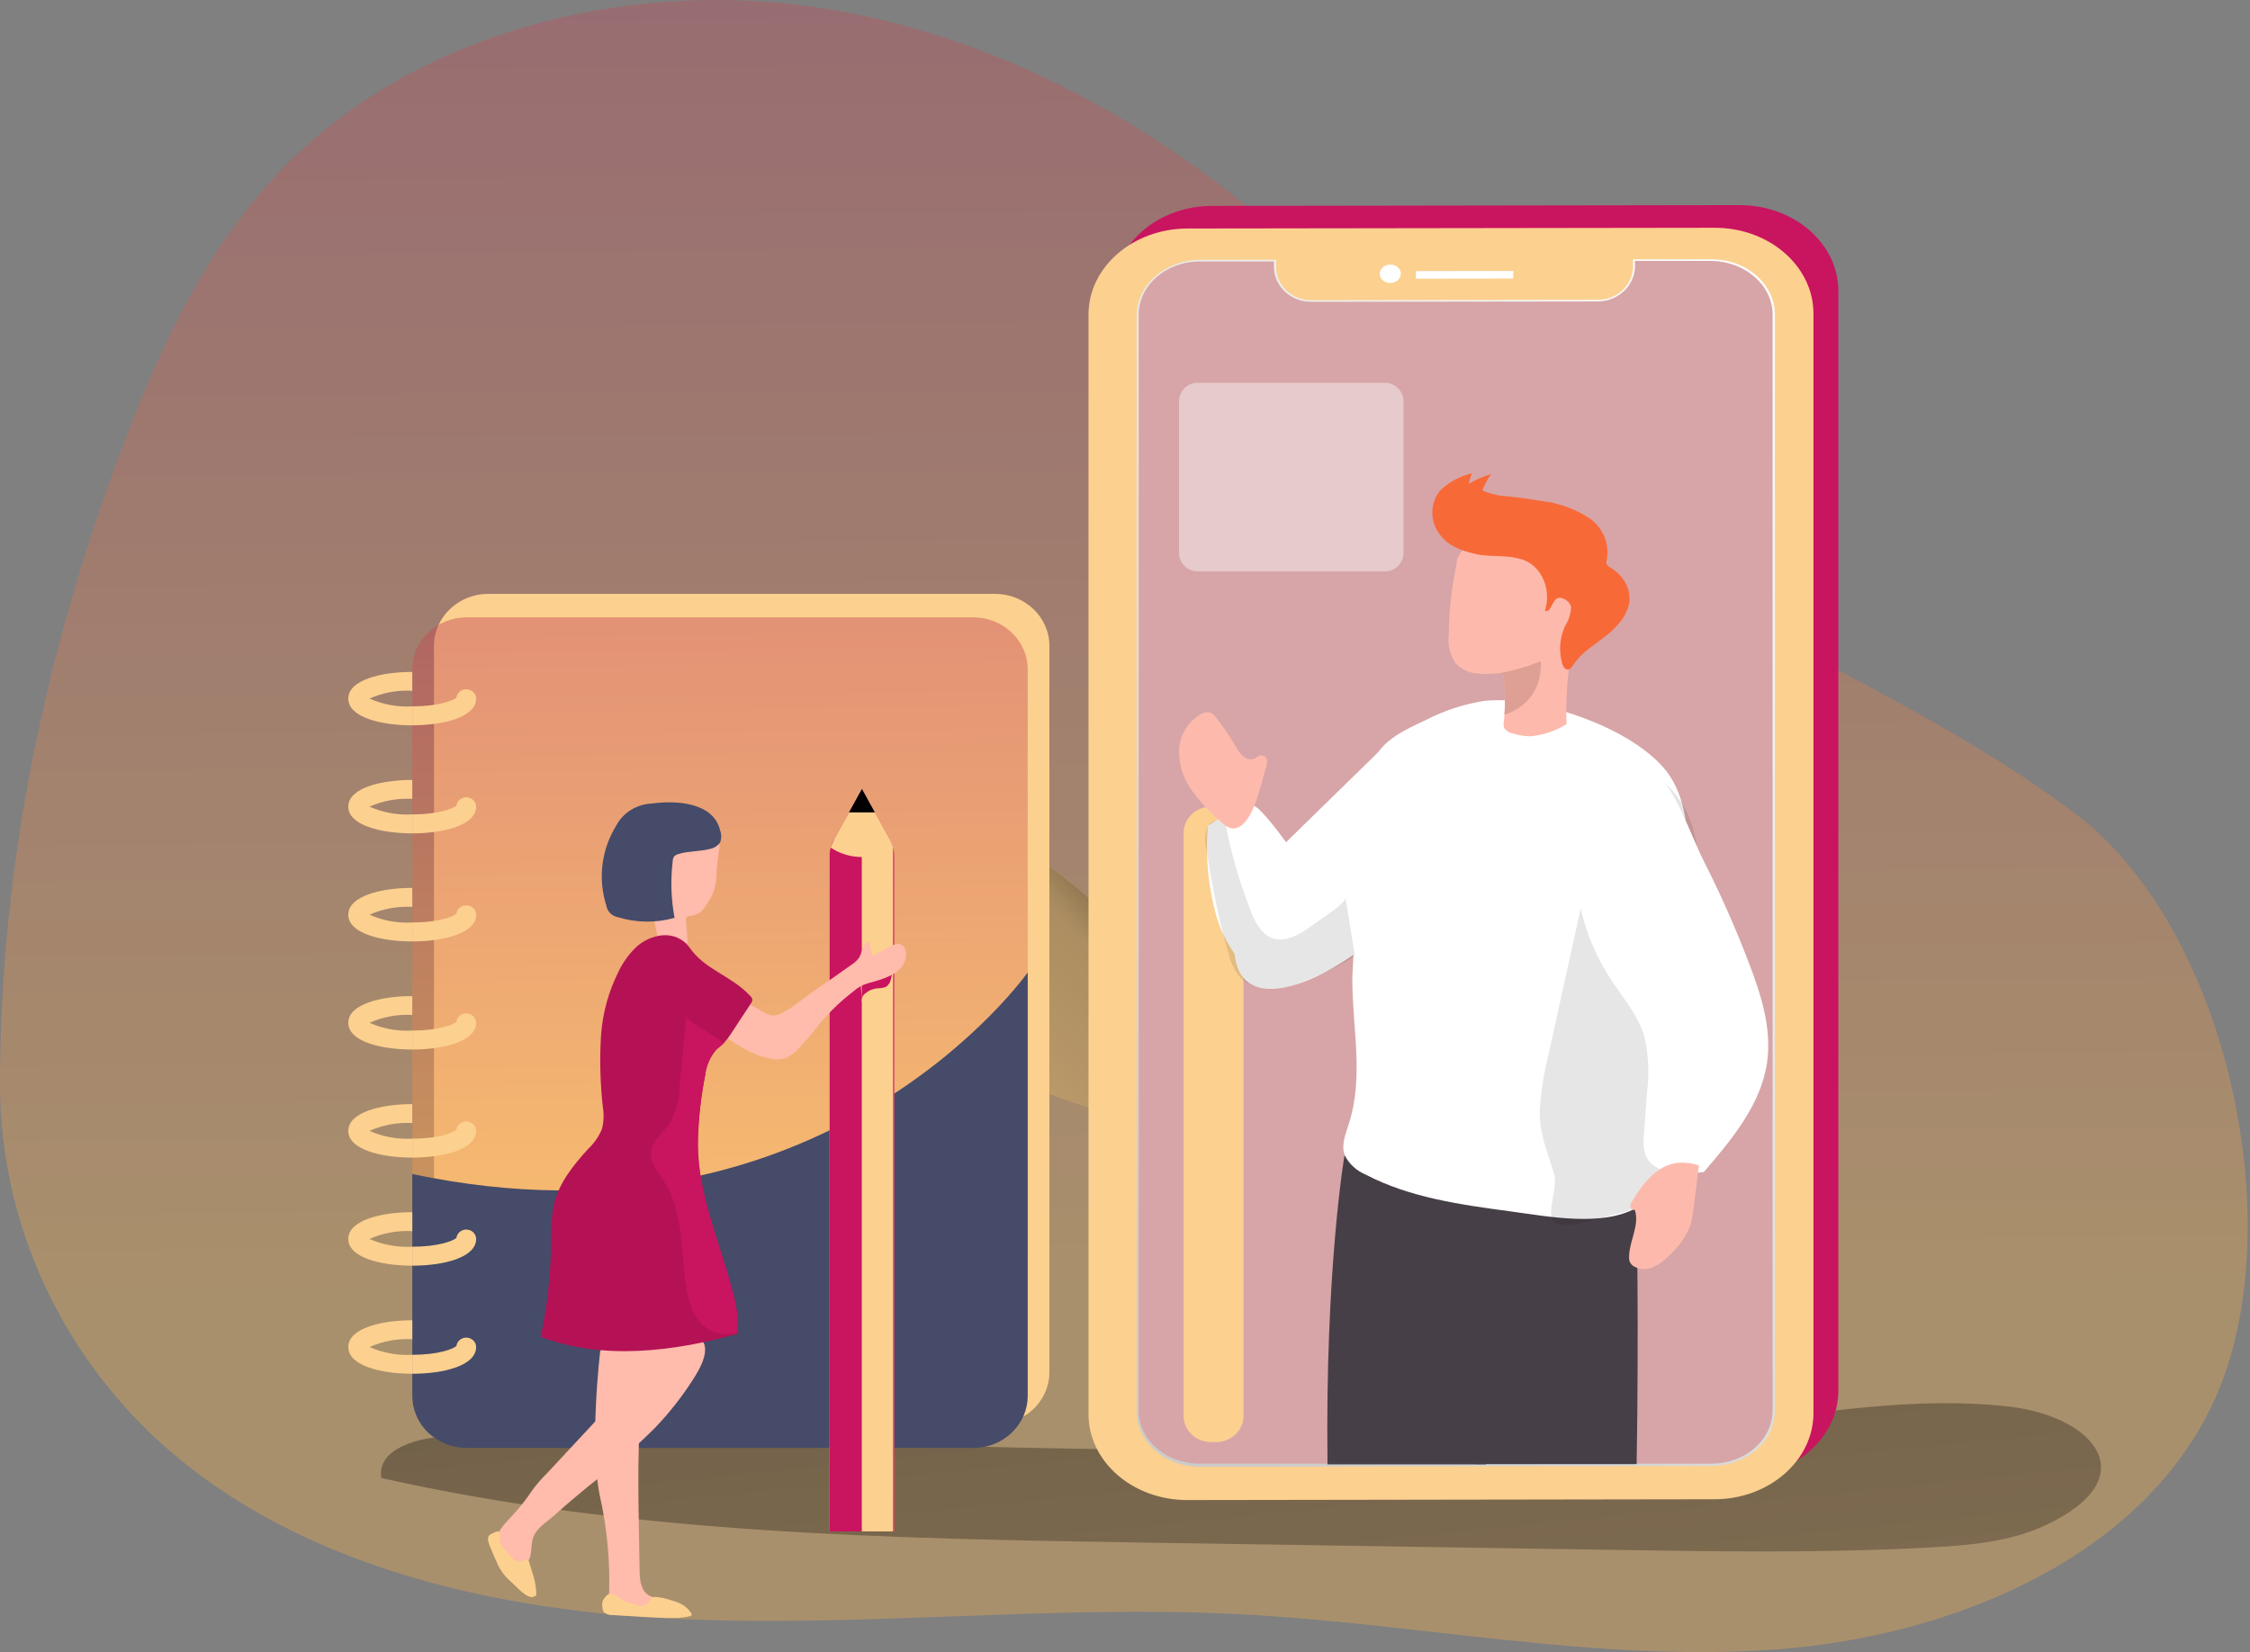 <svg width="241" height="177" viewBox="0 0 241 177" fill="none" xmlns="http://www.w3.org/2000/svg">
<rect x="0" y="0" width="241" height="177" fill="#808080" stroke="none"/>
<g clip-path="url(#clip0)">
<path d="M104.038 5.032C98.772 3.092 93.307 1.682 87.734 0.825C66.954 -2.309 44.209 3.5 30.033 18.299C22.198 26.488 17.307 36.838 13.345 47.267C4.842 69.624 -0.024 92.76 -1.50799e-05 116.479C0.094 130.316 5.83 143.576 15.995 153.449C30.31 167.213 51.481 172.392 71.772 173.411C92.062 174.43 112.418 171.895 132.709 172.937C151.908 173.924 171.024 178.116 190.19 176.716C209.356 175.316 229.671 166.715 237.253 149.856C245.47 131.565 238.671 99.557 222.334 87.207C203.902 73.279 180.88 65.892 163.215 51.007C155.454 44.483 149.087 36.605 141.88 29.528C131.177 19.038 118.288 10.234 104.038 5.032Z" fill="url(#paint0_linear)" fill-opacity="0.35"/>
<path d="M74.69 80.115C74.747 82.113 75.783 83.949 76.818 85.691C81.497 93.584 86.755 101.36 94.011 107.224C104.682 115.833 118.655 119.55 132.155 123.026C130.948 122.466 129.497 116.533 128.959 115.25C127.916 112.699 126.937 110.117 125.935 107.551C124.353 103.491 121.043 100.225 117.783 97.239C110.438 90.496 101.523 85.507 91.769 82.681C86.232 81.059 80.482 80.195 74.69 80.115Z" fill="#FCD08F"/>
<path d="M74.69 80.115C74.747 82.113 75.783 83.949 76.818 85.691C81.497 93.584 86.755 101.36 94.011 107.224C104.682 115.833 118.655 119.55 132.155 123.026C130.948 122.466 129.497 116.533 128.959 115.25C127.916 112.699 126.937 110.117 125.935 107.551C124.353 103.491 121.043 100.225 117.783 97.239C110.438 90.496 101.523 85.507 91.769 82.681C86.232 81.059 80.482 80.195 74.69 80.115Z" fill="url(#paint1_linear)"/>
<path d="M185.65 152.492C140.152 158.06 94.052 153.783 48.18 153.907C44.862 153.907 40.313 155.221 40.843 158.347C67.525 164.359 95.185 164.833 122.593 165.269L172.476 166.046C183.889 166.225 195.302 166.412 206.674 165.79C210.921 165.564 215.267 165.199 219.082 163.418C229.826 158.402 224.503 151.815 215.242 150.703C205.402 149.56 195.383 151.302 185.65 152.492Z" fill="url(#paint2_linear)"/>
<path d="M119.25 31.301V149.086C119.25 154.179 123.986 158.301 129.848 158.285L186.31 158.2C192.139 158.2 196.908 154.063 196.908 148.969V31.184C196.908 26.091 192.179 21.969 186.31 21.977L129.807 22.062C123.986 22.07 119.25 26.207 119.25 31.301ZM124.639 31.379C124.639 28.268 127.557 25.694 131.16 25.686H139.117V26.386C139.141 26.885 139.268 27.375 139.49 27.827C139.713 28.279 140.026 28.685 140.413 29.021C140.8 29.358 141.252 29.618 141.745 29.788C142.237 29.958 142.76 30.033 143.283 30.01L173.625 29.963C174.684 30.006 175.717 29.647 176.499 28.965C177.281 28.283 177.748 27.334 177.799 26.324V25.624H186.016C189.611 25.624 192.538 28.159 192.538 31.293V148.72C192.538 151.831 189.62 154.405 186.016 154.413L131.16 154.49C127.565 154.49 124.639 151.955 124.639 148.821V31.379Z" fill="#C91460"/>
<path d="M116.592 33.688V151.512C116.592 156.598 121.329 160.72 127.19 160.712L183.644 160.626C189.473 160.626 194.242 156.481 194.242 151.388V33.603C194.242 28.517 189.505 24.388 183.644 24.403L127.19 24.481C121.329 24.496 116.592 28.634 116.592 33.688ZM121.981 33.774C121.981 30.663 124.899 28.089 128.503 28.081H136.459V28.781C136.51 29.79 136.978 30.739 137.76 31.419C138.542 32.1 139.575 32.457 140.633 32.413L170.975 32.366C172.033 32.407 173.064 32.047 173.844 31.365C174.624 30.683 175.09 29.735 175.141 28.727V28.027H183.359C186.954 28.027 189.88 30.562 189.88 33.704V151.131C189.88 154.242 186.962 156.816 183.359 156.824L128.503 156.909C124.907 156.909 121.981 154.374 121.981 151.232V33.774Z" fill="#FCD08F"/>
<path d="M121.981 33.805V151.232C121.981 154.343 124.899 156.909 128.503 156.909L183.359 156.824C186.954 156.824 189.88 154.273 189.88 151.131V33.688C189.88 30.578 186.962 28.004 183.359 28.012H175.141V28.711C175.09 29.72 174.624 30.668 173.844 31.349C173.064 32.031 172.033 32.391 170.975 32.351L140.633 32.398C139.575 32.442 138.542 32.085 137.76 31.404C136.978 30.723 136.51 29.775 136.459 28.766V28.066H128.503C124.916 28.12 121.981 30.663 121.981 33.805Z" stroke="url(#paint3_linear)" stroke-width="0.46" stroke-miterlimit="10"/>
<path d="M189.864 33.688V151.115C189.864 154.226 186.946 156.808 183.343 156.808H175.296H159.179H157.973H142.215H128.487C124.891 156.808 121.965 154.273 121.965 151.131V33.704C121.965 30.593 124.883 28.012 128.487 28.012H136.451V28.711C136.474 29.21 136.6 29.699 136.822 30.151C137.043 30.603 137.356 31.009 137.742 31.346C138.128 31.683 138.58 31.943 139.072 32.113C139.564 32.283 140.086 32.358 140.609 32.335L170.951 32.296C172.011 32.339 173.045 31.979 173.828 31.295C174.61 30.611 175.076 29.66 175.125 28.649V27.957H183.343C186.946 28.019 189.864 30.578 189.864 33.688Z" fill="#D7A5A7"/>
<path d="M151.655 29.854L162.09 29.839V29.03L151.655 29.046V29.854Z" fill="url(#paint4_linear)"/>
<path d="M148.926 30.319C149.552 30.313 150.054 29.866 150.049 29.321C150.043 28.776 149.531 28.338 148.906 28.344C148.28 28.35 147.777 28.797 147.783 29.342C147.788 29.887 148.3 30.325 148.926 30.319Z" fill="url(#paint5_linear)"/>
<path d="M130.247 86.422H129.726C128.096 86.422 126.775 87.682 126.775 89.237V151.691C126.775 153.246 128.096 154.506 129.726 154.506H130.247C131.877 154.506 133.199 153.246 133.199 151.691V89.237C133.199 87.682 131.877 86.422 130.247 86.422Z" fill="#FCD08F"/>
<path d="M106.557 63.621H52.329C49.101 63.621 46.484 66.117 46.484 69.196V147.017C46.484 150.097 49.101 152.593 52.329 152.593H106.557C109.785 152.593 112.402 150.097 112.402 147.017V69.196C112.402 66.117 109.785 63.621 106.557 63.621Z" fill="#FCD08F"/>
<path d="M104.234 66.14H50.005C46.777 66.14 44.16 68.636 44.16 71.716V149.537C44.16 152.616 46.777 155.112 50.005 155.112H104.234C107.462 155.112 110.079 152.616 110.079 149.537V71.716C110.079 68.636 107.462 66.14 104.234 66.14Z" fill="url(#paint6_linear)" fill-opacity="0.45"/>
<path d="M110.079 104.183V149.56C110.077 151.039 109.459 152.458 108.361 153.503C107.264 154.549 105.776 155.136 104.225 155.136H50.005C48.455 155.136 46.968 154.548 45.872 153.503C44.776 152.457 44.16 151.039 44.16 149.56V125.779C88.304 135.127 110.079 104.183 110.079 104.183Z" fill="#454B69"/>
<path d="M95.78 91.632V164.071H88.859V91.632C88.862 91.354 88.897 91.078 88.965 90.808C89.041 90.538 89.147 90.278 89.283 90.03L89.397 89.828L92.323 84.54L95.364 90.03C95.498 90.277 95.602 90.538 95.674 90.808C95.745 91.077 95.781 91.354 95.78 91.632Z" fill="#FCD08F"/>
<path d="M95.78 91.632V164.071H88.859V91.632C88.862 91.354 88.897 91.078 88.965 90.808C89.041 90.538 89.147 90.278 89.283 90.03L89.397 89.828L92.323 84.54L95.364 90.03C95.498 90.277 95.602 90.538 95.674 90.808C95.745 91.077 95.781 91.354 95.78 91.632Z" fill="url(#paint7_linear)"/>
<path d="M92.307 106.983V90.777H95.666V164.071H92.307V109.549C92.307 108.834 92.307 108.118 92.307 107.403C92.266 107.224 92.28 107.037 92.346 106.865C92.413 106.693 92.529 106.542 92.682 106.431C93.035 106.126 93.48 105.935 93.954 105.887C94.277 105.892 94.599 105.837 94.9 105.723C95.035 105.632 95.15 105.517 95.238 105.383C95.326 105.25 95.385 105.101 95.413 104.946C95.497 104.673 95.54 104.39 95.543 104.106C95.553 104.062 95.552 104.016 95.539 103.973C95.526 103.929 95.502 103.89 95.47 103.857C95.418 103.82 95.356 103.799 95.291 103.795C94.867 103.739 94.435 103.788 94.035 103.935C93.751 104.075 93.45 104.182 93.139 104.253C92.929 104.278 92.716 104.245 92.524 104.16C92.333 104.075 92.17 103.94 92.054 103.771" fill="#FCD08F"/>
<path d="M95.674 90.808C94.691 91.466 93.52 91.819 92.319 91.819C91.119 91.819 89.947 91.466 88.965 90.808L89.397 89.828L92.323 84.54L95.364 90.03C95.498 90.277 95.602 90.538 95.674 90.808Z" fill="#FCD08F"/>
<path d="M44.16 74.01C42.584 73.92 41.01 74.206 39.579 74.842C41.009 75.481 42.584 75.77 44.16 75.682V77.712C40.745 77.712 37.304 76.825 37.304 74.85C37.304 72.875 40.745 71.988 44.16 71.988V74.01Z" fill="#FCD08F"/>
<path d="M51 74.842C51 76.817 47.568 77.704 44.16 77.704V75.682C46.875 75.682 48.554 75.075 48.889 74.733C48.922 74.479 49.055 74.246 49.262 74.081C49.468 73.917 49.733 73.834 50.001 73.849C50.27 73.864 50.523 73.975 50.708 74.161C50.893 74.347 50.998 74.593 51 74.85V74.842Z" fill="#FCD08F"/>
<path d="M44.16 85.59C42.584 85.499 41.01 85.785 39.579 86.422C41.01 87.058 42.584 87.344 44.16 87.254V89.283C40.745 89.283 37.304 88.397 37.304 86.422C37.304 84.446 40.745 83.56 44.16 83.56V85.59Z" fill="#FCD08F"/>
<path d="M51 86.422C51 88.397 47.568 89.284 44.16 89.284V87.254C46.875 87.254 48.554 86.647 48.889 86.305C48.922 86.05 49.055 85.817 49.262 85.653C49.468 85.489 49.733 85.406 50.001 85.421C50.27 85.436 50.523 85.547 50.708 85.733C50.893 85.919 50.998 86.165 51 86.422Z" fill="#FCD08F"/>
<path d="M44.16 97.161C42.584 97.072 41.009 97.361 39.579 98.001C41.01 98.637 42.584 98.923 44.16 98.833V100.863C40.745 100.863 37.304 99.976 37.304 98.001C37.304 96.026 40.745 95.124 44.16 95.124V97.161Z" fill="#FCD08F"/>
<path d="M51 98.001C51 99.976 47.568 100.863 44.16 100.863V98.833C46.875 98.833 48.554 98.227 48.889 97.884C48.922 97.63 49.055 97.397 49.262 97.233C49.468 97.068 49.733 96.985 50.001 97C50.27 97.015 50.523 97.126 50.708 97.312C50.893 97.498 50.998 97.744 51 98.001Z" fill="#FCD08F"/>
<path d="M44.16 108.74C42.584 108.651 41.009 108.94 39.579 109.58C41.01 110.217 42.584 110.503 44.16 110.412V112.442C40.745 112.442 37.304 111.556 37.304 109.58C37.304 107.605 40.745 106.719 44.16 106.719V108.74Z" fill="#FCD08F"/>
<path d="M51 109.58C51 111.556 47.568 112.442 44.16 112.442V110.412C46.875 110.412 48.554 109.806 48.889 109.464C48.922 109.209 49.055 108.976 49.262 108.812C49.468 108.648 49.733 108.564 50.001 108.579C50.27 108.594 50.523 108.706 50.708 108.892C50.893 109.078 50.998 109.324 51 109.58Z" fill="#FCD08F"/>
<path d="M44.16 120.32C42.584 120.231 41.009 120.52 39.579 121.16C41.011 121.792 42.585 122.078 44.16 121.992V124.022C40.745 124.022 37.304 123.135 37.304 121.16C37.304 119.185 40.745 118.29 44.16 118.29V120.32Z" fill="#FCD08F"/>
<path d="M51 121.16C51 123.135 47.568 124.022 44.16 124.022V121.992C46.875 121.992 48.554 121.385 48.889 121.035C48.922 120.78 49.056 120.547 49.264 120.383C49.471 120.218 49.736 120.136 50.005 120.152C50.275 120.167 50.527 120.281 50.712 120.468C50.897 120.655 51 120.903 51 121.16Z" fill="#FCD08F"/>
<path d="M44.16 131.899C42.584 131.81 41.009 132.099 39.579 132.739C41.011 133.371 42.585 133.657 44.16 133.571V135.601C40.745 135.601 37.304 134.714 37.304 132.739C37.304 130.764 40.745 129.87 44.16 129.87V131.899Z" fill="#FCD08F"/>
<path d="M51 132.739C51 134.714 47.568 135.601 44.16 135.601V133.571C46.875 133.571 48.554 132.965 48.889 132.615C48.922 132.36 49.056 132.126 49.264 131.962C49.471 131.798 49.736 131.715 50.005 131.731C50.275 131.747 50.527 131.86 50.712 132.047C50.897 132.235 51 132.482 51 132.739Z" fill="#FCD08F"/>
<path d="M44.16 143.479C42.584 143.39 41.009 143.678 39.579 144.319C41.011 144.951 42.585 145.237 44.16 145.151V147.18C40.745 147.18 37.304 146.294 37.304 144.319C37.304 142.343 40.745 141.449 44.16 141.449V143.479Z" fill="#FCD08F"/>
<path d="M51 144.319C51 146.294 47.568 147.18 44.16 147.18V145.151C46.875 145.151 48.554 144.544 48.889 144.194C48.922 143.939 49.056 143.705 49.264 143.541C49.471 143.377 49.736 143.294 50.005 143.31C50.275 143.326 50.527 143.439 50.712 143.627C50.897 143.814 51 144.061 51 144.319Z" fill="#FCD08F"/>
<path d="M74.046 148.082C72.913 149.817 71.617 151.449 70.174 152.958C67.948 155.172 65.579 157.249 63.081 159.18C61.85 160.191 60.636 161.209 59.446 162.29C58.467 163.177 57.22 163.783 57 165.152C56.853 165.93 57 166.941 56.356 167.485C56.113 167.663 55.82 167.769 55.514 167.79C55.208 167.811 54.903 167.745 54.636 167.602C54.11 167.302 53.67 166.883 53.356 166.381C53.217 166.2 53.113 165.997 53.046 165.782C52.985 165.547 52.985 165.302 53.046 165.067C53.307 163.931 54.228 163.076 55.027 162.205C55.745 161.426 56.397 160.594 56.975 159.716C57.459 159.041 58.004 158.409 58.606 157.827L63.318 152.764C65.005 150.952 66.742 149.062 67.508 146.753C67.713 145.829 68.062 144.941 68.543 144.116C69.75 142.437 72.562 142.188 74.413 142.981C76.663 143.984 74.951 146.706 74.046 148.082Z" fill="#FFBBAB"/>
<path d="M64.288 144.762C64.288 144.762 63.065 154.934 64.288 160.432C65.033 163.818 65.353 167.277 65.242 170.736C64.842 171.265 65.242 172.05 65.812 172.408C66.425 172.713 67.112 172.855 67.802 172.82L70.606 172.913C70.769 172.942 70.936 172.937 71.097 172.898C71.257 172.859 71.407 172.787 71.535 172.688C71.902 172.307 71.535 171.669 71.046 171.443C70.557 171.218 69.978 171.202 69.522 170.938C68.641 170.432 68.527 169.289 68.511 168.309L68.437 164.048C68.331 157.92 68.234 151.761 69.253 145.711C69.309 145.436 69.309 145.153 69.253 144.879C69.037 144.394 68.634 144.007 68.128 143.798C67.616 143.472 67.043 143.244 66.44 143.129C66.137 143.079 65.826 143.114 65.543 143.23C65.261 143.346 65.02 143.538 64.85 143.782" fill="#FFBBAB"/>
<path d="M79.264 107.069L80.837 107.893C81.595 108.29 82.467 109.021 83.283 108.733C84.644 108.227 86.038 106.936 87.236 106.128C88.435 105.319 89.829 104.339 91.117 103.421C91.456 103.217 91.752 102.953 91.989 102.644C92.372 102.037 92.38 101.143 93.049 100.832L93.424 102.387L95.486 101.345C95.729 101.195 96.013 101.12 96.302 101.127C96.856 101.221 97.117 101.866 97.043 102.403C96.88 104.199 94.948 104.775 93.416 105.226C93.001 105.32 92.6 105.458 92.217 105.638C91.923 105.802 91.65 105.998 91.402 106.221C90.001 107.294 88.737 108.521 87.636 109.876C87.139 110.551 86.594 111.193 86.005 111.797C85.546 112.447 84.928 112.981 84.204 113.352C83.652 113.52 83.063 113.542 82.5 113.414C80.454 113.049 78.562 111.719 76.957 110.514C76.777 110.381 76.582 110.171 76.696 109.985C76.763 109.904 76.854 109.845 76.957 109.814C77.586 109.6 78.147 109.236 78.587 108.756C78.829 108.544 79.016 108.281 79.134 107.988C79.251 107.696 79.296 107.381 79.264 107.069Z" fill="#FFBBAB"/>
<path d="M75.514 97.153C75.363 97.413 75.151 97.635 74.895 97.804C74.639 97.973 74.346 98.083 74.038 98.126C73.879 98.108 73.719 98.141 73.582 98.219C73.529 98.283 73.492 98.357 73.474 98.437C73.456 98.516 73.456 98.598 73.476 98.678L73.639 100.684C73.671 100.842 73.649 101.006 73.573 101.151C73.446 101.297 73.266 101.394 73.068 101.423C72.302 101.625 71.364 101.78 70.826 101.228C70.572 100.908 70.419 100.525 70.386 100.124C69.859 97.851 69.716 95.512 69.962 93.195C70.016 92.493 70.228 91.811 70.584 91.195C70.94 90.579 71.432 90.044 72.025 89.626C73.484 88.786 77.218 88.529 77.063 90.862C76.903 91.794 76.797 92.734 76.745 93.677C76.753 94.935 76.319 96.158 75.514 97.153Z" fill="#FFBBAB"/>
<path d="M77.136 88.98C77.291 89.387 77.291 89.833 77.136 90.24C77.013 90.424 76.852 90.582 76.662 90.705C76.473 90.828 76.26 90.913 76.035 90.955C74.935 91.243 73.753 91.165 72.677 91.492C72.5 91.535 72.339 91.624 72.212 91.749C72.116 91.896 72.062 92.065 72.057 92.238C71.812 94.269 71.878 96.323 72.253 98.335C70.27 98.896 68.156 98.871 66.188 98.265C65.872 98.208 65.582 98.058 65.36 97.837C65.138 97.615 64.994 97.332 64.948 97.029C64.491 95.601 64.35 94.099 64.535 92.616C64.721 91.134 65.228 89.705 66.025 88.42C66.385 87.746 66.927 87.175 67.594 86.765C68.261 86.355 69.031 86.121 69.823 86.087C72.481 85.722 76.443 85.978 77.136 88.98Z" fill="#454B69"/>
<path d="M74.731 121.961C74.568 126.93 76.468 131.604 77.886 136.386C78.514 138.463 79.207 140.601 78.97 142.748C78.974 142.805 78.974 142.862 78.97 142.919C72.098 144.808 64.565 145.749 57.913 143.23C58.622 139.88 58.998 136.475 59.038 133.058C58.978 131.709 59.073 130.358 59.323 129.03C59.861 126.767 61.394 124.846 62.992 123.096C63.637 122.489 64.142 121.761 64.476 120.958C64.669 120.194 64.703 119.401 64.573 118.625C64.284 116.057 64.219 113.472 64.378 110.895C64.544 108.559 65.169 106.275 66.22 104.16C66.667 103.196 67.288 102.314 68.054 101.555C68.829 100.794 69.859 100.315 70.965 100.202C71.516 100.154 72.072 100.246 72.574 100.469C73.076 100.691 73.508 101.036 73.826 101.469C75.497 103.927 78.285 104.479 80.348 106.687C80.47 106.791 80.554 106.931 80.584 107.084C80.582 107.252 80.518 107.414 80.405 107.543C79.696 108.624 78.978 109.705 78.269 110.793C78.048 111.137 77.797 111.462 77.519 111.766C77.266 112.014 76.957 112.217 76.704 112.465C76.045 113.246 75.638 114.191 75.53 115.187C75.08 117.422 74.813 119.687 74.731 121.961Z" fill="#B51256"/>
<path d="M72.595 171.661L71.902 171.451C71.349 171.257 70.77 171.134 70.182 171.086C70.082 171.078 69.981 171.094 69.889 171.132C69.771 171.202 69.68 171.305 69.628 171.428C69.532 171.616 69.392 171.781 69.22 171.91C69.035 171.985 68.835 172.024 68.633 172.024C68.431 172.024 68.232 171.985 68.046 171.91C67.639 171.822 67.245 171.686 66.872 171.506C66.505 171.311 66.196 171.031 65.821 170.86C65.717 170.805 65.602 170.773 65.484 170.765C65.365 170.757 65.247 170.773 65.136 170.813C65.027 170.875 64.935 170.961 64.867 171.062C64.713 171.218 64.597 171.404 64.525 171.607C64.483 171.807 64.483 172.013 64.525 172.213C64.534 172.391 64.587 172.564 64.679 172.719C64.795 172.827 64.933 172.91 65.085 172.964C65.237 173.018 65.398 173.04 65.56 173.03L68.951 173.232C70.011 173.294 71.071 173.356 72.139 173.341C72.723 173.352 73.307 173.291 73.875 173.162C73.957 173.162 74.046 173.115 74.071 173.038C74.091 172.988 74.091 172.932 74.071 172.882C73.873 172.559 73.609 172.277 73.296 172.053C72.982 171.829 72.625 171.666 72.245 171.576" fill="#FCD08F"/>
<path d="M53.503 164.211C53.592 164.53 53.503 164.888 53.584 165.207C53.672 165.458 53.81 165.691 53.992 165.891L54.807 166.855C54.897 166.978 55.011 167.083 55.141 167.166C55.319 167.233 55.509 167.264 55.7 167.257C55.891 167.251 56.078 167.206 56.25 167.128C56.298 167.104 56.351 167.092 56.405 167.092C56.459 167.092 56.512 167.104 56.56 167.128C56.613 167.175 56.65 167.238 56.666 167.306L57.139 168.862C57.334 169.515 57.441 170.189 57.456 170.868C57.391 170.951 57.304 171.015 57.204 171.055C56.454 171.42 55.166 169.795 54.522 169.274C53.916 168.705 53.45 168.014 53.16 167.252C52.973 166.855 52.801 166.474 52.639 166.054C52.45 165.687 52.323 165.293 52.264 164.888C52.261 164.776 52.292 164.665 52.353 164.569C52.413 164.473 52.501 164.394 52.606 164.343C52.826 164.258 53.405 163.861 53.503 164.211Z" fill="#FCD08F"/>
<path d="M90.929 87.036H93.709L92.323 84.524L90.929 87.036Z" fill="url(#paint8_linear)"/>
<path d="M78.97 142.748C78.475 142.911 77.95 142.969 77.429 142.92C76.908 142.87 76.405 142.713 75.954 142.46C74.38 141.519 73.753 139.645 73.508 137.895C72.88 134.061 73.255 129.908 71.136 126.596C70.492 125.592 69.595 124.574 69.726 123.392C69.856 122.21 71.071 121.331 71.764 120.281C72.427 119.082 72.782 117.749 72.799 116.393C73.035 113.865 73.272 111.33 73.516 108.803C73.516 109.44 76.451 110.801 77.519 111.781C77.266 112.03 76.957 112.232 76.704 112.481C76.045 113.261 75.638 114.207 75.53 115.203C75.094 117.436 74.841 119.698 74.772 121.969C74.609 126.938 76.508 131.612 77.927 136.394C78.514 138.463 79.207 140.601 78.97 142.748Z" fill="url(#paint9_linear)"/>
<path d="M175.304 156.862H159.187H157.981L155.177 128.75L161.967 128.968L175.304 129.387C175.304 129.387 175.549 142.04 175.304 156.862Z" fill="#473F47"/>
<path d="M162.179 126.876L161.967 128.999L159.155 156.886H157.948H142.19C141.929 135.889 144.008 123.788 144.008 123.788L162.179 126.876Z" fill="#473F47"/>
<path d="M132.196 101.718C132.302 103.569 132.929 105.194 134.641 105.723C134.781 105.776 134.926 105.815 135.073 105.84C138.179 106.431 142.256 104.176 145.101 102.208C146.28 101.389 147.413 100.509 148.492 99.572V79.734L133.378 94.509C132.58 96.836 132.181 99.27 132.196 101.718Z" fill="white"/>
<path d="M144.97 102.123C144.97 103.048 144.848 103.989 144.848 104.922C144.848 110.047 146.095 115.335 144.489 120.359C144.131 121.479 143.625 122.692 144.041 123.788C144.508 124.71 145.306 125.442 146.291 125.849C151.027 128.322 156.497 129.076 161.845 129.792C165.864 130.328 171.563 131.472 175.28 129.403C176.862 128.524 177.4 126.883 177.905 125.25C179.536 120.056 179.984 114.464 180.408 109.083C180.465 108.375 180.514 107.66 180.563 106.952C180.872 102.042 180.976 97.133 180.872 92.223C180.799 88.661 180.506 84.812 178.068 82.113C174.807 78.528 168.546 76.156 163.786 75.324C162.241 75.025 160.659 74.941 159.09 75.076C156.863 75.413 154.713 76.11 152.731 77.136C150.367 78.248 148.264 79.189 147.098 81.421C145.832 84.011 144.951 86.757 144.481 89.579C144.053 92.22 144.004 94.904 144.334 97.558C144.473 98.856 144.832 100.147 144.962 101.446C144.954 101.672 144.97 101.905 144.97 102.123Z" fill="white"/>
<path opacity="0.1" d="M166.891 131.168C168.448 131.604 172.044 130.243 173.242 130.041C173.951 129.924 174.603 129.582 175.313 129.419C178.867 128.571 179.291 119.037 179.641 116.47C180.563 109.689 181.981 102.667 182.087 95.862C182.245 93.238 181.925 90.606 181.141 88.086C180.245 85.613 178.394 83.326 175.81 82.432C171.261 80.877 169.916 94.579 169.288 97.425L165.872 112.932C165.393 114.835 165.082 116.773 164.943 118.726C164.821 121.44 165.758 123.392 166.459 125.787C166.875 127.14 165.734 129.722 166.296 130.725C166.426 130.942 166.64 131.101 166.891 131.168Z" fill="#020202"/>
<path d="M155.951 71.102C156.523 71.695 157.303 72.068 158.144 72.151C158.846 72.214 159.553 72.214 160.255 72.151H160.647C160.748 72.133 160.854 72.152 160.94 72.206C160.98 72.245 161.012 72.291 161.033 72.342C161.054 72.392 161.064 72.447 161.063 72.501C161.216 73.842 161.243 75.192 161.144 76.537C161.144 76.779 161.103 77.02 161.079 77.261C161.023 77.521 161.046 77.79 161.144 78.038C161.347 78.315 161.653 78.507 162 78.575C162.616 78.771 163.259 78.876 163.908 78.886C165.296 78.761 166.632 78.312 167.796 77.58C167.704 75.279 167.832 72.975 168.179 70.697C168.628 67.758 169.435 64.818 169.101 61.863C169.101 61.164 168.941 60.473 168.634 59.838C168.326 59.203 167.878 58.64 167.32 58.186C166.762 57.733 166.107 57.401 165.401 57.212C164.695 57.024 163.955 56.984 163.231 57.096C161.009 57.055 158.822 57.625 156.929 58.737C156.646 58.95 156.416 59.22 156.256 59.528C156.095 59.836 156.008 60.174 156 60.518C155.755 61.676 155.56 62.851 155.429 64.017C155.274 65.362 155.193 66.708 155.169 68.053C155.044 69.126 155.321 70.205 155.951 71.102Z" fill="#FDBAAC"/>
<path d="M158.405 59.429C159.978 59.678 161.666 59.429 163.198 59.997C165.285 60.774 166.174 63.395 165.473 65.44C166.076 65.65 166.19 64.616 166.655 64.196C167.12 63.776 168.171 64.336 168.285 65.059C168.244 65.783 168.014 66.486 167.617 67.105C167.05 68.376 166.952 69.794 167.34 71.125C167.438 71.436 167.674 71.809 168.008 71.724C168.342 71.638 168.571 71.109 168.766 70.876C169.064 70.508 169.394 70.165 169.753 69.85C170.495 69.235 171.294 68.699 172.044 68.1C173.38 67.034 174.62 65.588 174.538 63.932C174.496 63.256 174.259 62.605 173.853 62.05C173.512 61.57 173.071 61.162 172.557 60.852C172.345 60.72 172.101 60.588 172.06 60.347C172.048 60.215 172.065 60.083 172.109 59.958C172.265 59.109 172.165 58.236 171.82 57.44C171.475 56.644 170.899 55.958 170.16 55.463C168.645 54.492 166.91 53.879 165.098 53.674C163.932 53.472 162.766 53.317 161.592 53.184C160.622 53.142 159.669 52.929 158.78 52.554C159.007 51.932 159.32 51.341 159.709 50.797C158.876 51.031 158.082 51.379 157.353 51.831C157.394 51.444 157.501 51.065 157.671 50.711C156.352 51.015 155.15 51.671 154.207 52.601C153.716 53.248 153.442 54.021 153.42 54.819C153.398 55.617 153.63 56.403 154.084 57.073C154.989 58.434 156.416 58.978 157.981 59.336L158.405 59.429Z" fill="#F86938"/>
<path d="M160.255 72.183H160.647C160.748 72.164 160.853 72.183 160.94 72.237C160.98 72.276 161.012 72.322 161.033 72.373C161.054 72.424 161.064 72.478 161.062 72.532C161.216 73.873 161.243 75.224 161.144 76.569C161.144 76.569 165.22 75.589 165.049 70.837C163.513 71.445 161.914 71.899 160.28 72.19L160.255 72.183Z" fill="#DEA095"/>
<path d="M129.375 88.49C129.093 91.766 129.41 95.063 130.313 98.234C130.981 100.489 132.241 102.545 133.973 104.207C134.283 104.495 134.665 104.704 135.082 104.816C135.499 104.927 135.939 104.937 136.361 104.844C137.915 104.573 139.341 103.844 140.438 102.76C143.217 99.829 141.326 95.318 141.326 95.318C141.326 95.318 135.571 86.678 134.291 86.328C133.598 86.126 132.196 86.795 131.03 87.44C130.141 87.969 129.375 88.49 129.375 88.49Z" fill="white"/>
<path opacity="0.1" d="M129.872 94.828C130.322 97.333 130.905 99.814 131.617 102.263C131.813 103.085 132.179 103.863 132.693 104.549C134.136 106.237 136.769 106.104 138.726 105.513C139.361 105.319 145.329 102.791 145.084 102.208V102.146L144.122 96.212C144.204 96.695 141.62 98.374 141.277 98.623C139.647 99.813 137.25 101.734 135.326 99.906C134.684 99.211 134.209 98.391 133.932 97.503C132.717 94.396 131.803 91.189 131.201 87.923C131.017 87.855 130.82 87.823 130.622 87.829C130.425 87.835 130.231 87.879 130.051 87.958C129.872 88.037 129.711 88.15 129.578 88.289C129.445 88.429 129.343 88.592 129.277 88.77C129.038 89.499 129.018 90.278 129.22 91.018C129.416 92.293 129.636 93.568 129.872 94.828Z" fill="#020202"/>
<path d="M187.28 103.048C188.625 106.532 189.815 110.226 189.261 113.897C188.601 118.353 185.495 122.078 182.503 125.561C180.155 125.896 177.074 125.849 176.242 123.726C176.032 123.043 175.977 122.324 176.079 121.619L176.413 117.023C176.69 114.978 176.579 112.902 176.087 110.895C175.378 108.647 173.747 106.796 172.459 104.798C170.358 101.55 169.11 97.865 168.824 94.058C168.555 90.481 171.383 78.941 176.911 82.393C179.201 83.824 181.231 89.758 182.438 92.145C184.242 95.686 185.856 99.32 187.28 103.048Z" fill="white"/>
<path d="M174.823 128.695C174.696 128.871 174.627 129.08 174.628 129.294C174.628 129.504 174.905 129.699 175.1 129.605C175.663 131.254 174.489 132.98 174.489 134.722C174.485 134.878 174.51 135.033 174.562 135.181C174.643 135.371 174.782 135.534 174.962 135.648C175.267 135.832 175.616 135.94 175.976 135.961C176.337 135.983 176.697 135.918 177.024 135.772C177.68 135.479 178.265 135.061 178.744 134.543C179.792 133.626 180.591 132.482 181.076 131.207C181.245 130.611 181.356 130.002 181.41 129.388L181.973 124.854C178.402 123.742 176.478 125.997 174.823 128.695Z" fill="#FDBAAC"/>
<path d="M135.562 82.354C135.697 82.061 135.745 81.739 135.701 81.421C135.673 81.265 135.582 81.126 135.448 81.033C135.314 80.94 135.148 80.901 134.984 80.924C134.788 80.97 134.658 81.133 134.486 81.227C134.282 81.328 134.05 81.368 133.821 81.34C133.592 81.312 133.378 81.218 133.206 81.071C132.863 80.778 132.585 80.421 132.391 80.021C131.75 78.947 131.045 77.909 130.28 76.911C130.123 76.658 129.886 76.459 129.603 76.343C129.435 76.309 129.26 76.307 129.091 76.338C128.922 76.368 128.76 76.431 128.617 76.522C127.929 76.926 127.357 77.486 126.952 78.152C126.546 78.819 126.32 79.57 126.293 80.34C126.259 81.888 126.738 83.407 127.663 84.68C128.579 85.948 129.655 87.105 130.867 88.125C131.138 88.422 131.495 88.636 131.894 88.739C134.16 89.097 135.139 83.599 135.562 82.354Z" fill="#FDBAAC"/>
<path opacity="0.41" d="M148.334 41.006H128.285C127.181 41.006 126.285 41.901 126.285 43.006V59.218C126.285 60.322 127.181 61.218 128.285 61.218H148.334C149.439 61.218 150.334 60.322 150.334 59.218V43.006C150.334 41.901 149.439 41.006 148.334 41.006Z" fill="white"/>
</g>
<defs>
<linearGradient id="paint0_linear" x1="131.171" y1="-75.62" x2="133.152" y2="212.098" gradientUnits="userSpaceOnUse">
<stop stop-color="#AB135C"/>
<stop offset="0.74" stop-color="#F7AD48"/>
</linearGradient>
<linearGradient id="paint1_linear" x1="132.122" y1="78.248" x2="51.712" y2="150.055" gradientUnits="userSpaceOnUse">
<stop offset="0.01"/>
<stop offset="0.13" stop-opacity="0.69"/>
<stop offset="0.25" stop-opacity="0.32"/>
<stop offset="1" stop-opacity="0"/>
</linearGradient>
<linearGradient id="paint2_linear" x1="126.677" y1="101.819" x2="147.403" y2="305.354" gradientUnits="userSpaceOnUse">
<stop offset="0.01"/>
<stop offset="0.08" stop-opacity="0.69"/>
<stop offset="0.21" stop-opacity="0.32"/>
<stop offset="1" stop-opacity="0"/>
</linearGradient>
<linearGradient id="paint3_linear" x1="217.323" y1="50.649" x2="119.644" y2="139.795" gradientUnits="userSpaceOnUse">
<stop stop-color="white"/>
<stop offset="1" stop-color="#CBCBCB"/>
</linearGradient>
<linearGradient id="paint4_linear" x1="-28241.3" y1="68.511" x2="-28241.3" y2="75.296" gradientUnits="userSpaceOnUse">
<stop stop-color="white"/>
<stop offset="1" stop-color="#CBCBCB"/>
</linearGradient>
<linearGradient id="paint5_linear" x1="-4292.77" y1="570.218" x2="-4293.47" y2="582.154" gradientUnits="userSpaceOnUse">
<stop stop-color="white"/>
<stop offset="1" stop-color="#CBCBCB"/>
</linearGradient>
<linearGradient id="paint6_linear" x1="80.076" y1="28.128" x2="81.904" y2="172.739" gradientUnits="userSpaceOnUse">
<stop stop-color="#AB135C"/>
<stop offset="0.766" stop-color="#F7AD48"/>
</linearGradient>
<linearGradient id="paint7_linear" x1="808.734" y1="15074.6" x2="1509.97" y2="15072.5" gradientUnits="userSpaceOnUse">
<stop offset="0.01" stop-color="#C91460"/>
<stop offset="0.13" stop-opacity="0.69"/>
<stop offset="0.25" stop-opacity="0.32"/>
<stop offset="1" stop-opacity="0"/>
</linearGradient>
<linearGradient id="paint8_linear" x1="390.88" y1="355.626" x2="470.894" y2="402.512" gradientUnits="userSpaceOnUse">
<stop offset="0.01"/>
<stop offset="0.13" stop-opacity="0.69"/>
<stop offset="0.25" stop-opacity="0.32"/>
<stop offset="1" stop-opacity="0"/>
</linearGradient>
<linearGradient id="paint9_linear" x1="626.886" y1="6213.32" x2="1788.87" y2="6283.3" gradientUnits="userSpaceOnUse">
<stop offset="0.01" stop-color="#C91460"/>
<stop offset="0.13" stop-opacity="0.69"/>
<stop offset="0.25" stop-opacity="0.32"/>
<stop offset="1" stop-opacity="0"/>
</linearGradient>
<clipPath id="clip0">
<rect width="240.75" height="176.996" fill="white"/>
</clipPath>
</defs>
</svg>
